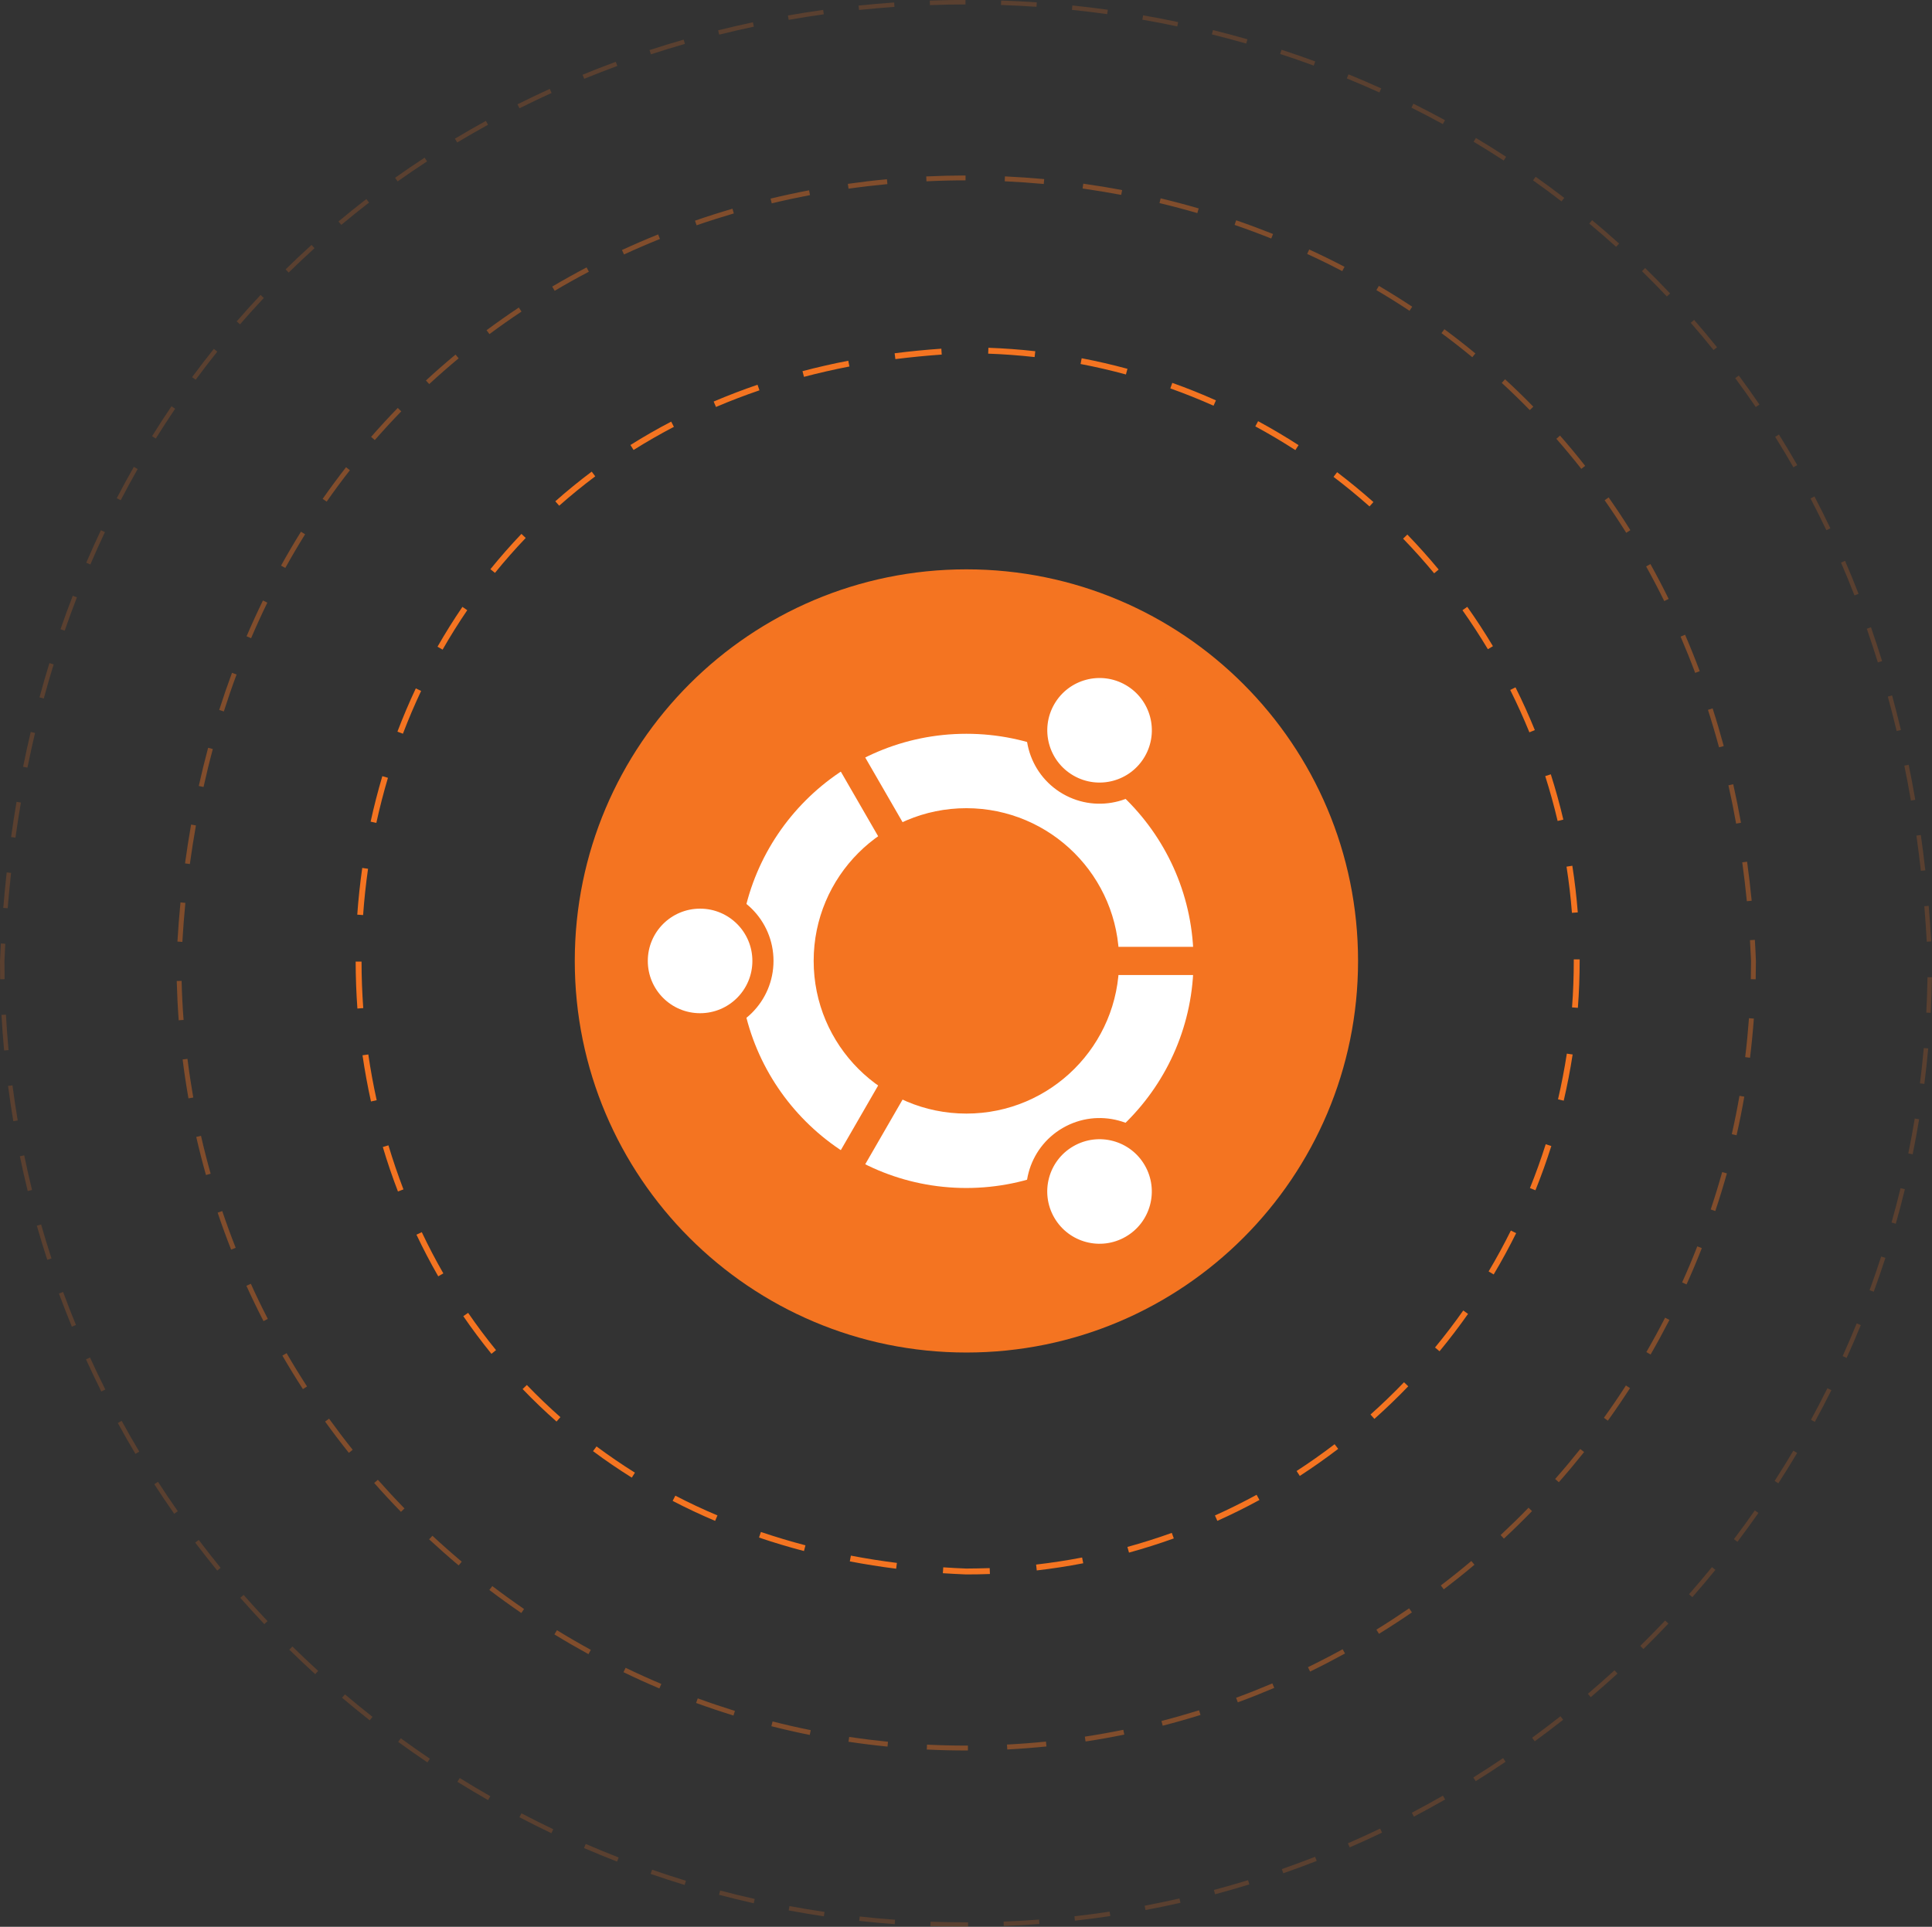 <?xml version="1.0" encoding="UTF-8"?>
<svg id="uuid-221d61f8-7752-4b13-97cf-b23bcbf61875" data-name="Layer 1" xmlns="http://www.w3.org/2000/svg" width="442.62" height="441.51" viewBox="0 0 442.62 441.51">
  <rect x="0" y="0" width="442.62" height="441.51" fill="#333333" stroke="none"/>
  <defs>
    <style>
      .uuid-7922ed91-21f0-474e-a9ca-e257523deebc {
        fill: none;
      }

      .uuid-4ae3bab3-8edd-4e8c-9397-a06998ea37db {
        fill: #f47421;
      }

      .uuid-aceaee4f-f7ad-4dbc-b01d-a9b350063bb0 {
        fill: #fff;
      }

      .uuid-a5330fb5-827b-4bab-b5b2-3b52d57dfbdf {
        opacity: .2;
      }

      .uuid-231dd1ab-4495-40f3-8318-395fa9624f24 {
        opacity: .4;
      }
    </style>
  </defs>
  <g class="uuid-a5330fb5-827b-4bab-b5b2-3b52d57dfbdf">
    <path class="uuid-4ae3bab3-8edd-4e8c-9397-a06998ea37db" d="M221.33,441.51c-2.72,0-5.47-.05-8.18-.15l.04-1.02c2.7,.1,5.44,.15,8.14,.15h.46v1.02h-.46Zm8.63-.17l-.04-1.02c2.7-.1,5.43-.26,8.13-.46l.08,1.01c-2.71,.2-5.45,.36-8.16,.46Zm-24.97-.43c-2.69-.2-5.43-.45-8.14-.75l.11-1.01c2.7,.3,5.42,.55,8.1,.74l-.07,1.01Zm41.27-.8l-.11-1.01c2.69-.3,5.41-.66,8.07-1.06l.15,1.01c-2.67,.4-5.4,.76-8.11,1.06Zm-57.52-1c-2.69-.4-5.4-.85-8.06-1.35l.19-1c2.65,.49,5.35,.95,8.03,1.34l-.15,1.01Zm73.69-1.43l-.19-1c2.66-.5,5.34-1.06,7.97-1.66l.23,.99c-2.64,.6-5.33,1.16-8,1.66Zm-89.76-1.56c-2.65-.6-5.32-1.25-7.94-1.94l.26-.98c2.61,.69,5.26,1.34,7.91,1.93l-.22,.99Zm105.7-2.07l-.26-.98c2.61-.7,5.25-1.45,7.82-2.24l.3,.97c-2.59,.8-5.23,1.55-7.86,2.26Zm-121.51-2.12c-2.6-.79-5.23-1.65-7.8-2.54l.33-.96c2.56,.89,5.17,1.74,7.76,2.53l-.3,.97Zm137.14-2.68l-.34-.96c2.56-.89,5.12-1.84,7.63-2.82l.37,.95c-2.52,.98-5.1,1.94-7.67,2.83Zm-152.63-2.68c-2.54-.99-5.09-2.03-7.58-3.11l.4-.93c2.48,1.07,5.02,2.11,7.55,3.1l-.37,.95Zm167.84-3.26l-.41-.93c2.48-1.08,4.96-2.21,7.39-3.37l.44,.92c-2.43,1.17-4.93,2.3-7.42,3.39Zm-182.88-3.24c-2.44-1.16-4.91-2.4-7.33-3.66l.47-.9c2.41,1.26,4.86,2.49,7.29,3.65l-.44,.92Zm197.59-3.8l-.47-.9c2.38-1.25,4.77-2.56,7.12-3.91l.51,.88c-2.36,1.35-4.77,2.67-7.15,3.93Zm-212.1-3.79c-2.36-1.35-4.73-2.76-7.03-4.19l.54-.87c2.3,1.43,4.65,2.83,7,4.17l-.5,.88Zm226.26-4.33l-.54-.86c2.3-1.43,4.59-2.92,6.82-4.43l.57,.84c-2.24,1.51-4.54,3.01-6.85,4.45Zm-240.16-4.31c-2.25-1.52-4.51-3.1-6.7-4.7l.6-.82c2.18,1.59,4.43,3.16,6.67,4.68l-.57,.84Zm253.69-4.83l-.6-.82c2.19-1.6,4.36-3.25,6.48-4.92l.63,.8c-2.12,1.67-4.31,3.34-6.51,4.94Zm-266.91-4.81c-2.13-1.68-4.26-3.42-6.33-5.17l.66-.78c2.06,1.75,4.19,3.48,6.31,5.15l-.63,.8Zm279.74-5.3l-.66-.78c2.07-1.76,4.12-3.57,6.1-5.38l.69,.75c-1.99,1.82-4.05,3.64-6.13,5.41Zm-292.22-5.27c-2-1.83-4-3.72-5.94-5.62l.71-.73c1.93,1.9,3.92,3.78,5.91,5.6l-.69,.75Zm304.28-5.76l-.71-.73c1.92-1.89,3.84-3.85,5.7-5.81l.74,.7c-1.86,1.97-3.79,3.94-5.72,5.84Zm-315.94-5.7c-1.87-1.98-3.72-4.01-5.51-6.04l.76-.67c1.77,2.02,3.62,4.04,5.48,6.01l-.74,.7Zm327.16-6.19l-.77-.67c1.77-2.02,3.54-4.11,5.26-6.22l.79,.64c-1.72,2.11-3.5,4.22-5.28,6.25Zm-337.95-6.09c-1.72-2.11-3.42-4.27-5.05-6.42l.81-.61c1.62,2.14,3.31,4.3,5.02,6.4l-.79,.64Zm348.28-6.59l-.81-.61c1.64-2.17,3.25-4.38,4.79-6.59l.83,.58c-1.55,2.21-3.17,4.44-4.81,6.62Zm-358.14-6.43c-1.56-2.22-3.09-4.5-4.56-6.77l.85-.55c1.46,2.26,2.99,4.53,4.54,6.74l-.83,.58Zm367.51-6.98l-.85-.55c1.47-2.28,2.91-4.61,4.29-6.93l.87,.52c-1.38,2.33-2.83,4.67-4.31,6.96Zm-376.38-6.73c-1.39-2.33-2.75-4.71-4.05-7.09l.89-.49c1.29,2.37,2.65,4.74,4.03,7.05l-.87,.52Zm384.74-7.34l-.89-.49c1.3-2.38,2.57-4.81,3.77-7.23l.91,.45c-1.21,2.43-2.48,4.87-3.79,7.26Zm-392.57-6.97c-1.21-2.42-2.39-4.9-3.51-7.36l.93-.42c1.12,2.46,2.29,4.92,3.5,7.33l-.91,.45Zm399.87-7.69l-.93-.42c1.12-2.47,2.2-5,3.22-7.49l.94,.38c-1.02,2.51-2.11,5.04-3.24,7.53Zm-406.62-7.16c-1.03-2.51-2.02-5.06-2.96-7.6l.96-.35c.93,2.52,1.92,5.07,2.94,7.56l-.94,.39Zm412.82-8.01l-.96-.35c.93-2.54,1.82-5.14,2.66-7.72l.97,.31c-.84,2.59-1.74,5.2-2.67,7.75Zm-418.45-7.31c-.84-2.59-1.65-5.22-2.39-7.82l.98-.28c.74,2.59,1.54,5.21,2.38,7.78l-.97,.32Zm423.5-8.27l-.98-.28c.73-2.59,1.43-5.24,2.07-7.87l.99,.24c-.64,2.64-1.34,5.3-2.08,7.91ZM6.35,272.93c-.65-2.64-1.25-5.32-1.8-7.98l1-.21c.54,2.64,1.15,5.31,1.79,7.94l-.99,.24Zm431.84-8.43l-1-.2c.54-2.65,1.04-5.34,1.48-8l1,.17c-.44,2.67-.94,5.38-1.48,8.04ZM3.05,256.92c-.45-2.68-.85-5.4-1.2-8.09l1.01-.13c.35,2.67,.75,5.38,1.2,8.05l-1,.17Zm437.82-8.55l-1.01-.13c.34-2.69,.64-5.41,.88-8.09l1.01,.09c-.24,2.69-.54,5.43-.88,8.13ZM.94,240.71c-.25-2.7-.45-5.45-.6-8.15l1.02-.06c.15,2.69,.35,5.43,.6,8.12l-1.01,.09Zm441.39-8.62l-1.02-.05c.14-2.69,.24-5.42,.28-8.13l1.02,.02c-.05,2.72-.14,5.47-.29,8.17ZM.04,224.38c-.03-1.4-.04-2.8-.04-4.2,.06-1.35,.12-2.68,.19-3.99l1.02,.06c-.07,1.31-.14,2.63-.19,3.96,0,1.37,.01,2.77,.04,4.16l-1.02,.02Zm441.38-8.6c-.15-2.7-.34-5.44-.56-8.13l1.01-.08c.22,2.7,.41,5.44,.57,8.15l-1.02,.06ZM1.76,208.12l-1.01-.08c.22-2.73,.49-5.46,.78-8.13l1.01,.11c-.29,2.66-.56,5.39-.78,8.1Zm438.31-8.57c-.3-2.71-.65-5.42-1.02-8.08l1.01-.14c.38,2.66,.72,5.39,1.03,8.1l-1.01,.11ZM3.55,191.94l-1.01-.14c.38-2.71,.8-5.42,1.25-8.07l1,.17c-.45,2.64-.87,5.35-1.25,8.04Zm434.24-8.5c-.46-2.68-.97-5.37-1.51-8l1-.2c.54,2.64,1.05,5.34,1.51,8.03l-1,.17ZM6.29,175.9l-1-.2c.54-2.68,1.13-5.36,1.75-7.98l.99,.23c-.62,2.61-1.2,5.28-1.74,7.95Zm428.23-8.4c-.63-2.64-1.31-5.29-2.02-7.88l.98-.27c.71,2.61,1.39,5.27,2.02,7.92l-.99,.24ZM10.03,160.06l-.98-.27c.71-2.62,1.47-5.26,2.27-7.85l.97,.3c-.79,2.58-1.56,5.21-2.26,7.82Zm420.19-8.26c-.8-2.58-1.66-5.18-2.54-7.73l.96-.34c.89,2.56,1.75,5.17,2.55,7.76l-.97,.3ZM14.82,144.51l-.96-.33c.89-2.57,1.83-5.15,2.81-7.67l.95,.37c-.97,2.51-1.91,5.08-2.8,7.64Zm410.04-8.07c-.98-2.53-2.02-5.06-3.09-7.53l.93-.4c1.07,2.48,2.11,5.02,3.1,7.56l-.95,.37Zm-404.17-7.1l-.93-.4c1.07-2.5,2.2-5,3.36-7.45l.92,.44c-1.15,2.44-2.28,4.93-3.34,7.42Zm397.73-7.84c-1.16-2.44-2.38-4.89-3.63-7.28l.9-.47c1.26,2.4,2.48,4.86,3.65,7.31l-.92,.44ZM27.65,114.63l-.9-.47c1.25-2.41,2.57-4.83,3.91-7.18l.88,.5c-1.33,2.34-2.64,4.75-3.89,7.15Zm383.22-7.55c-1.35-2.35-2.75-4.7-4.18-6.98l.86-.54c1.43,2.29,2.85,4.65,4.2,7.01l-.88,.51Zm-375.17-6.59l-.86-.54c1.43-2.31,2.93-4.61,4.45-6.86l.84,.57c-1.51,2.23-3,4.53-4.43,6.82Zm366.55-7.21c-1.52-2.24-3.11-4.47-4.71-6.63l.82-.61c1.61,2.18,3.2,4.42,4.73,6.66l-.84,.57Zm-357.42-6.26l-.82-.6c1.61-2.18,3.28-4.36,4.98-6.48l.79,.64c-1.69,2.11-3.35,4.28-4.96,6.45Zm347.74-6.81c-1.69-2.1-3.45-4.2-5.22-6.24l.77-.67c1.78,2.05,3.55,4.16,5.25,6.27l-.79,.64Zm-337.58-5.89l-.77-.67c1.78-2.05,3.62-4.09,5.48-6.07l.74,.7c-1.85,1.97-3.69,4-5.45,6.04Zm326.89-6.38c-1.86-1.97-3.78-3.92-5.7-5.8l.71-.73c1.94,1.89,3.87,3.86,5.73,5.83l-.74,.7Zm-315.74-5.48l-.71-.73c1.93-1.9,3.93-3.79,5.95-5.61l.68,.75c-2,1.82-3.99,3.7-5.92,5.58Zm304.11-5.9c-2-1.81-4.07-3.6-6.15-5.33l.65-.78c2.09,1.74,4.17,3.54,6.18,5.36l-.68,.76Zm-292.06-5.03l-.65-.78c2.08-1.74,4.23-3.47,6.39-5.14l.62,.81c-2.15,1.66-4.29,3.38-6.36,5.11Zm279.56-5.38c-2.13-1.64-4.33-3.26-6.53-4.82l.59-.83c2.21,1.56,4.42,3.19,6.56,4.84l-.62,.81Zm-266.65-4.58l-.59-.83c2.22-1.58,4.5-3.13,6.77-4.61l.56,.85c-2.26,1.48-4.53,3.02-6.74,4.59Zm253.4-4.79c-2.26-1.47-4.58-2.92-6.89-4.3l.52-.87c2.32,1.39,4.65,2.84,6.92,4.32l-.55,.85Zm-239.76-4.13l-.52-.87c2.33-1.4,4.72-2.77,7.1-4.08l.49,.89c-2.37,1.3-4.75,2.67-7.07,4.06Zm225.82-4.21c-2.36-1.29-4.78-2.56-7.2-3.77l.45-.91c2.43,1.22,4.87,2.49,7.24,3.78l-.49,.89Zm-211.54-3.63l-.46-.91c2.43-1.22,4.92-2.4,7.39-3.53l.42,.93c-2.46,1.12-4.93,2.3-7.35,3.51Zm197-3.62c-2.46-1.12-4.98-2.2-7.47-3.22l.39-.94c2.51,1.02,5.03,2.11,7.5,3.23l-.42,.93Zm-182.17-3.12l-.39-.94c2.5-1.03,5.07-2.03,7.62-2.97l.35,.95c-2.54,.94-5.1,1.93-7.59,2.95Zm167.12-3.04c-2.53-.93-5.12-1.83-7.69-2.66l.32-.97c2.58,.84,5.18,1.74,7.72,2.68l-.35,.96Zm-151.84-2.58l-.32-.97c2.57-.84,5.2-1.65,7.82-2.4l.28,.98c-2.6,.75-5.22,1.55-7.78,2.39Zm136.37-2.47c-2.6-.74-5.24-1.45-7.86-2.1l.25-.99c2.63,.65,5.29,1.37,7.9,2.11l-.28,.98Zm-120.73-2.04l-.25-.99c2.63-.66,5.31-1.28,7.97-1.84l.21,1c-2.64,.56-5.31,1.18-7.93,1.83Zm104.93-1.89c-2.63-.56-5.32-1.08-7.99-1.54l.18-1c2.68,.47,5.38,.99,8.03,1.55l-.21,1Zm-89.01-1.5l-.18-1c2.66-.47,5.38-.9,8.08-1.28l.14,1.01c-2.68,.38-5.39,.8-8.04,1.27Zm72.97-1.31c-2.68-.37-5.4-.7-8.08-.98l.1-1.01c2.69,.28,5.42,.61,8.12,.98l-.14,1.01Zm-56.85-.95l-.11-1.01c2.7-.28,5.44-.52,8.15-.71l.07,1.01c-2.69,.19-5.42,.43-8.11,.71Zm40.65-.73c-2.7-.18-5.44-.33-8.13-.42l.03-1.02c2.71,.09,5.45,.23,8.17,.42l-.07,1.01Zm-24.41-.41l-.04-1.02c2.71-.1,5.46-.14,8.18-.15V1.02c-2.7,0-5.44,.05-8.14,.15Z"/>
  </g>
  <g class="uuid-231dd1ab-4495-40f3-8318-395fa9624f24">
    <path class="uuid-4ae3bab3-8edd-4e8c-9397-a06998ea37db" d="M221.74,401.11h-.41c-2.99,0-6.02-.07-9.01-.22l.06-1.12c2.97,.15,5.98,.22,8.96,.22h.41v1.12Zm9.02-.24l-.06-1.12c2.98-.15,5.98-.38,8.93-.68l.11,1.12c-2.97,.3-5.99,.53-8.99,.69Zm-27.43-.65c-2.97-.29-5.98-.67-8.95-1.11l.17-1.11c2.94,.44,5.93,.81,8.89,1.11l-.11,1.12Zm45.37-1.17l-.17-1.11c2.95-.45,5.92-.98,8.82-1.57l.22,1.1c-2.92,.6-5.9,1.13-8.88,1.58Zm-63.19-1.5c-2.95-.59-5.9-1.27-8.79-2l.28-1.09c2.87,.73,5.81,1.4,8.74,1.99l-.22,1.1Zm80.86-2.11l-.28-1.09c2.88-.74,5.78-1.57,8.62-2.45l.33,1.07c-2.85,.89-5.77,1.72-8.67,2.46Zm-98.33-2.34c-2.88-.89-5.76-1.86-8.57-2.88l.39-1.05c2.79,1.02,5.65,1.98,8.51,2.87l-.33,1.07Zm115.54-3.02l-.39-1.05c2.8-1.03,5.59-2.14,8.31-3.29l.44,1.03c-2.74,1.16-5.55,2.28-8.36,3.31Zm-132.51-3.18c-2.76-1.17-5.53-2.42-8.23-3.73l.49-1.01c2.68,1.3,5.43,2.54,8.18,3.7l-.44,1.03Zm149.07-3.87l-.49-1.01c2.66-1.29,5.33-2.67,7.95-4.11l.54,.98c-2.63,1.44-5.32,2.84-8,4.14Zm-165.32-3.99c-2.62-1.44-5.25-2.96-7.81-4.53l.59-.96c2.54,1.56,5.15,3.07,7.76,4.5l-.54,.99Zm181.1-4.67l-.59-.95c2.54-1.56,5.06-3.21,7.5-4.88l.64,.93c-2.46,1.69-5,3.34-7.55,4.91Zm-196.49-4.76c-2.48-1.7-4.94-3.47-7.32-5.28l.68-.89c2.36,1.79,4.81,3.56,7.27,5.25l-.63,.93Zm211.34-5.43l-.68-.89c2.37-1.8,4.72-3.69,6.99-5.6l.72,.86c-2.28,1.93-4.65,3.82-7.03,5.64Zm-225.7-5.48c-2.28-1.92-4.55-3.93-6.76-5.97l.76-.82c2.19,2.03,4.45,4.03,6.72,5.94l-.72,.86Zm239.48-6.13l-.76-.82c2.17-2.03,4.33-4.13,6.4-6.27l.8,.78c-2.09,2.15-4.26,4.27-6.45,6.31Zm-252.69-6.14c-2.09-2.14-4.15-4.37-6.13-6.61l.84-.74c1.97,2.22,4.02,4.44,6.1,6.57l-.8,.78Zm265.26-6.79l-.84-.74c1.97-2.23,3.9-4.54,5.76-6.87l.88,.7c-1.87,2.34-3.82,4.67-5.79,6.91Zm-277.19-6.72c-1.87-2.34-3.7-4.75-5.45-7.18l.91-.66c1.74,2.41,3.56,4.81,5.41,7.13l-.88,.7Zm288.43-7.38l-.91-.66c1.74-2.42,3.44-4.91,5.05-7.41l.94,.61c-1.62,2.51-3.33,5.02-5.08,7.46Zm-298.96-7.23c-1.63-2.51-3.21-5.1-4.71-7.68l.97-.56c1.49,2.57,3.06,5.13,4.68,7.63l-.94,.61Zm308.75-7.93l-.97-.56c1.49-2.58,2.93-5.23,4.29-7.88l1,.51c-1.37,2.66-2.82,5.33-4.32,7.93Zm-317.78-7.65c-1.37-2.66-2.69-5.39-3.92-8.1l1.02-.46c1.22,2.7,2.53,5.41,3.89,8.05l-1,.51Zm326.02-8.41l-1.02-.46c1.23-2.72,2.4-5.5,3.48-8.27l1.04,.41c-1.09,2.79-2.27,5.59-3.51,8.33Zm-333.44-7.98c-1.1-2.79-2.14-5.64-3.09-8.47l1.06-.36c.95,2.81,1.98,5.64,3.08,8.42l-1.04,.41Zm340.03-8.84l-1.06-.36c.94-2.82,1.83-5.7,2.63-8.57l1.08,.3c-.81,2.88-1.7,5.78-2.65,8.62Zm-345.79-8.24c-.81-2.88-1.56-5.82-2.23-8.74l1.09-.25c.66,2.9,1.41,5.82,2.21,8.68l-1.08,.3Zm350.65-9.12l-1.09-.25c.66-2.9,1.25-5.85,1.76-8.79l1.11,.19c-.51,2.95-1.11,5.92-1.77,8.84Zm-354.66-8.45c-.52-2.95-.97-5.95-1.34-8.92l1.11-.14c.37,2.95,.82,5.93,1.33,8.86l-1.11,.2Zm357.75-9.31l-1.11-.14c.36-2.95,.65-5.95,.87-8.92l1.12,.08c-.22,2.98-.51,6-.88,8.97Zm-359.99-8.58c-.22-2.98-.37-6.01-.45-9.01l1.12-.03c.07,2.98,.22,5.99,.45,8.95l-1.12,.08Zm361.29-9.4l-1.12-.03c.03-1.39,.05-2.78,.05-4.17-.07-1.58-.15-3.18-.24-4.77l1.12-.07c.1,1.59,.18,3.2,.24,4.81,0,1.43-.02,2.83-.05,4.22Zm-360.46-8.57l-1.12-.07c.18-3,.41-6.02,.7-8.98l1.12,.11c-.28,2.95-.52,5.96-.69,8.94Zm358.43-9.33c-.29-2.99-.65-5.98-1.05-8.9l1.11-.15c.4,2.93,.76,5.94,1.05,8.95l-1.12,.11Zm-356.7-8.51l-1.11-.15c.41-2.98,.88-5.98,1.39-8.9l1.11,.2c-.52,2.91-.98,5.89-1.39,8.85Zm354.25-9.25c-.53-2.95-1.12-5.9-1.77-8.79l1.1-.25c.65,2.9,1.25,5.87,1.78,8.83l-1.11,.2Zm-351.11-8.4l-1.1-.24c.65-2.93,1.37-5.88,2.14-8.75l1.08,.29c-.77,2.86-1.48,5.79-2.13,8.7Zm347.19-9.09c-.78-2.89-1.64-5.79-2.54-8.59l1.07-.34c.91,2.82,1.76,5.73,2.55,8.64l-1.08,.29Zm-342.54-8.22l-1.07-.34c.91-2.86,1.9-5.73,2.93-8.52l1.05,.39c-1.03,2.77-2.01,5.62-2.92,8.47Zm337.07-8.84c-1.04-2.79-2.17-5.59-3.34-8.31l1.03-.44c1.18,2.74,2.31,5.55,3.36,8.36l-1.05,.39Zm-330.84-7.95l-1.03-.44c1.18-2.76,2.44-5.52,3.75-8.2l1.01,.49c-1.3,2.66-2.55,5.41-3.72,8.15Zm323.76-8.5c-1.31-2.67-2.71-5.34-4.15-7.94l.98-.55c1.45,2.61,2.86,5.3,4.18,7.99l-1.01,.49Zm-315.91-7.59l-.98-.54c1.45-2.63,2.99-5.24,4.56-7.77l.95,.59c-1.57,2.52-3.09,5.11-4.54,7.72Zm307.2-8.06c-1.58-2.52-3.24-5.03-4.95-7.46l.92-.65c1.72,2.45,3.4,4.98,4.98,7.51l-.95,.6Zm-297.73-7.14l-.92-.64c1.72-2.45,3.52-4.89,5.36-7.25l.88,.69c-1.83,2.34-3.62,4.76-5.32,7.2Zm287.44-7.51c-1.84-2.34-3.77-4.66-5.72-6.89l.84-.74c1.97,2.24,3.9,4.58,5.76,6.94l-.88,.69Zm-276.41-6.59l-.85-.74c1.97-2.26,4.02-4.49,6.11-6.63l.8,.78c-2.07,2.13-4.11,4.35-6.07,6.59Zm264.61-6.87c-2.08-2.13-4.24-4.23-6.43-6.24l.76-.83c2.2,2.02,4.38,4.14,6.47,6.28l-.8,.78Zm-252.14-5.97l-.76-.82c2.19-2.03,4.48-4.03,6.78-5.94l.72,.86c-2.29,1.9-4.56,3.89-6.74,5.9Zm238.96-6.15c-2.29-1.89-4.66-3.75-7.06-5.52l.67-.9c2.41,1.78,4.8,3.65,7.1,5.55l-.71,.87Zm-225.16-5.29l-.67-.9c2.4-1.78,4.89-3.53,7.39-5.2l.62,.93c-2.49,1.65-4.96,3.39-7.34,5.16Zm210.78-5.35c-2.47-1.63-5.02-3.23-7.59-4.74l.57-.97c2.58,1.52,5.15,3.13,7.64,4.77l-.62,.94Zm-195.84-4.58l-.57-.97c2.57-1.52,5.23-3,7.88-4.39l.52,.99c-2.64,1.38-5.28,2.85-7.83,4.37Zm180.43-4.51c-2.63-1.37-5.33-2.7-8.04-3.94l.47-1.02c2.72,1.25,5.44,2.58,8.09,3.97l-.52,1Zm-164.55-3.82l-.47-1.02c2.72-1.25,5.51-2.46,8.29-3.57l.42,1.04c-2.76,1.11-5.53,2.3-8.23,3.55Zm148.28-3.65c-2.75-1.1-5.57-2.15-8.4-3.12l.37-1.06c2.84,.98,5.69,2.04,8.45,3.14l-.42,1.04Zm-131.65-3.03l-.37-1.06c2.82-.98,5.72-1.9,8.59-2.74l.31,1.08c-2.86,.84-5.73,1.75-8.54,2.72Zm114.71-2.8c-2.85-.83-5.77-1.6-8.66-2.29l.26-1.09c2.92,.7,5.85,1.47,8.72,2.31l-.31,1.08Zm-97.5-2.23l-.26-1.09c2.9-.7,5.87-1.34,8.82-1.9l.21,1.1c-2.93,.56-5.88,1.19-8.76,1.89Zm80.07-1.94c-2.92-.55-5.9-1.04-8.85-1.46l.16-1.11c2.97,.42,5.96,.91,8.9,1.47l-.21,1.1Zm-62.47-1.42l-.16-1.11c2.96-.42,5.97-.78,8.96-1.06l.1,1.12c-2.96,.28-5.96,.63-8.9,1.05Zm44.72-1.08c-2.96-.27-5.97-.48-8.94-.62l.05-1.12c3,.14,6.02,.35,9,.62l-.1,1.12Zm-26.87-.61l-.05-1.12c2.99-.14,6.03-.21,9.01-.22v1.12c-2.97,0-5.99,.07-8.96,.22Z"/>
  </g>
  <path class="uuid-4ae3bab3-8edd-4e8c-9397-a06998ea37db" d="M221.42,360.77h-.1c-1.81-.07-3.57-.17-5.31-.28l.09-1.35c1.73,.12,3.48,.21,5.25,.28,1.73-.02,3.58-.03,5.39-.1l.05,1.35c-1.79,.07-3.6,.1-5.37,.1Zm16.1-.92l-.15-1.34c3.53-.41,7.07-.95,10.54-1.62l.26,1.32c-3.5,.68-7.08,1.23-10.64,1.64Zm-32.21-.39c-3.59-.45-7.16-1.02-10.62-1.68l.25-1.32c3.43,.66,6.98,1.22,10.54,1.67l-.17,1.34Zm53.34-3.69l-.36-1.3c3.41-.94,6.83-2.02,10.17-3.22l.46,1.27c-3.37,1.21-6.82,2.3-10.26,3.25Zm-74.45-.36c-3.49-.91-6.96-1.95-10.31-3.09l.43-1.28c3.32,1.12,6.75,2.15,10.21,3.06l-.34,1.31Zm-20.36-6.91c-3.31-1.4-6.59-2.94-9.74-4.58l.62-1.2c3.12,1.62,6.37,3.15,9.65,4.53l-.53,1.24Zm115.05-.01l-.55-1.23c3.23-1.45,6.44-3.05,9.55-4.74l.65,1.19c-3.14,1.71-6.38,3.32-9.64,4.78Zm-134.14-9.9c-3.04-1.9-6.04-3.94-8.89-6.07l.8-1.08c2.83,2.1,5.79,4.13,8.8,6.01l-.71,1.14Zm153.03-.39l-.73-1.13c2.96-1.92,5.89-3.99,8.71-6.14l.82,1.07c-2.85,2.17-5.81,4.26-8.8,6.2Zm-170.28-12.46c-2.68-2.37-5.3-4.87-7.77-7.45l.97-.93c2.45,2.55,5.04,5.03,7.69,7.37l-.89,1.01Zm187.38-.6l-.9-1.01c2.64-2.36,5.23-4.85,7.68-7.4l.97,.93c-2.48,2.58-5.09,5.09-7.76,7.47Zm-202.29-14.92c-2.25-2.77-4.43-5.68-6.45-8.63l1.11-.76c2.01,2.93,4.16,5.8,6.39,8.54l-1.05,.85Zm217.21-.59l-1.04-.86c2.25-2.73,4.43-5.58,6.47-8.48l1.1,.78c-2.06,2.92-4.26,5.81-6.53,8.56Zm-229.4-17.17c-1.78-3.1-3.46-6.31-4.99-9.54l1.22-.58c1.52,3.21,3.18,6.39,4.94,9.45l-1.17,.67Zm241.8-.43l-1.16-.69c1.81-3.04,3.53-6.2,5.1-9.37l1.21,.6c-1.59,3.2-3.32,6.39-5.15,9.46Zm-251.03-19.01c-1.28-3.33-2.45-6.76-3.47-10.19l1.29-.39c1.02,3.4,2.18,6.8,3.44,10.1l-1.26,.48Zm260.59-.28l-1.25-.5c1.33-3.29,2.54-6.67,3.61-10.05l1.29,.41c-1.08,3.41-2.3,6.82-3.64,10.14Zm-266.77-20.34c-.77-3.48-1.42-7.05-1.94-10.59l1.33-.19c.51,3.51,1.16,7.04,1.92,10.49l-1.32,.29Zm273.26-.19l-1.31-.31c.8-3.45,1.48-6.97,2.02-10.47l1.33,.2c-.54,3.53-1.23,7.09-2.04,10.57Zm-276.37-21.11c-.26-3.56-.39-7.18-.4-10.76h1.35c0,3.54,.14,7.13,.39,10.66l-1.35,.1Zm279.62-.16l-1.35-.1c.27-3.52,.4-7.11,.4-10.65v-.36h1.35v.36c0,3.58-.14,7.2-.41,10.76Zm-278.3-21.26l-1.35-.09c.25-3.58,.64-7.18,1.14-10.71l1.33,.19c-.5,3.5-.88,7.07-1.13,10.61Zm276.93-.5c-.28-3.54-.69-7.1-1.24-10.59l1.33-.21c.55,3.52,.97,7.12,1.25,10.69l-1.34,.1Zm-273.9-20.61l-1.32-.29c.76-3.5,1.67-7.01,2.68-10.43l1.29,.38c-1.01,3.39-1.9,6.86-2.66,10.33Zm270.62-.45c-.81-3.45-1.77-6.91-2.84-10.28l1.28-.41c1.08,3.4,2.05,6.89,2.87,10.38l-1.31,.31Zm-264.54-19.99l-1.26-.48c1.28-3.35,2.69-6.69,4.21-9.91l1.22,.58c-1.5,3.19-2.91,6.49-4.17,9.81Zm258.07-.32c-1.33-3.28-2.81-6.54-4.39-9.71l1.21-.6c1.6,3.2,3.09,6.5,4.43,9.8l-1.25,.51Zm-248.98-18.95l-1.17-.67c1.78-3.11,3.7-6.18,5.71-9.13l1.11,.76c-1.99,2.92-3.89,5.96-5.65,9.04Zm239.47-.1c-1.82-3.03-3.78-6.04-5.82-8.93l1.1-.78c2.07,2.92,4.04,5.95,5.88,9.02l-1.16,.69Zm-12.31-17.39c-2.26-2.73-4.65-5.4-7.11-7.94l.97-.94c2.49,2.57,4.9,5.27,7.18,8.02l-1.04,.86Zm-215.16-.09l-1.05-.85c2.25-2.78,4.65-5.51,7.11-8.09l.98,.93c-2.44,2.56-4.81,5.25-7.04,8Zm200.35-15.24c-2.65-2.35-5.42-4.63-8.24-6.77l.82-1.07c2.85,2.17,5.65,4.47,8.32,6.84l-.9,1.01Zm-185.64-.16l-.89-1.01c2.67-2.37,5.48-4.66,8.34-6.8l.81,1.08c-2.83,2.12-5.61,4.39-8.26,6.73Zm168.66-12.74c-2.97-1.92-6.06-3.75-9.18-5.44l.64-1.19c3.15,1.71,6.26,3.55,9.27,5.49l-.73,1.13Zm-151.62-.03l-.72-1.14c3.01-1.89,6.15-3.7,9.34-5.36l.62,1.2c-3.15,1.64-6.26,3.43-9.24,5.3Zm18.88-9.86l-.53-1.24c3.27-1.39,6.65-2.69,10.05-3.85l.44,1.28c-3.37,1.15-6.72,2.43-9.95,3.81Zm114-.28c-3.23-1.44-6.57-2.78-9.91-3.97l.45-1.27c3.37,1.2,6.74,2.55,10,4.01l-.55,1.23Zm-93.84-6.62l-.34-1.3c3.42-.9,6.94-1.71,10.49-2.39l.26,1.32c-3.51,.68-7.01,1.48-10.4,2.37Zm73.76-.54c-3.41-.93-6.9-1.74-10.39-2.4l.25-1.32c3.52,.67,7.05,1.49,10.49,2.42l-.35,1.3Zm-52.82-3.52l-.17-1.34c3.51-.45,7.11-.8,10.7-1.05l.09,1.35c-3.57,.25-7.14,.6-10.62,1.04Zm31.89-.47c-3.51-.39-7.09-.66-10.63-.78l.05-1.35c3.58,.13,7.19,.39,10.74,.79l-.15,1.34Z"/>
  <path id="uuid-a6702e7f-9b60-4fcf-8f69-3fa2ffa721b8" data-name="Path 11008" class="uuid-4ae3bab3-8edd-4e8c-9397-a06998ea37db" d="M221.4,130.46c49.55,0,89.73,40.17,89.73,89.73,0,49.55-40.17,89.73-89.73,89.73-49.55,0-89.72-40.17-89.72-89.73,0-49.55,40.17-89.73,89.73-89.73"/>
  <path id="uuid-ef3c8d5b-637b-4667-9a0d-4411a9e177a4" data-name="Path 11009" class="uuid-aceaee4f-f7ad-4dbc-b01d-a9b350063bb0" d="M221.4,272.22c-28.74,0-52.04-23.3-52.04-52.04s23.3-52.04,52.04-52.04,52.04,23.3,52.04,52.04h0c-.03,28.73-23.31,52.01-52.04,52.04m0-87.03c-19.33,0-34.99,15.67-34.99,34.99,0,19.33,15.67,34.99,34.99,34.99,19.32,0,34.99-15.67,34.99-34.99-.02-19.32-15.68-34.97-34.99-34.99"/>
  <path id="uuid-e0783b81-63b1-4532-bc25-069a09411796" data-name="Path 11010" class="uuid-4ae3bab3-8edd-4e8c-9397-a06998ea37db" d="M160.39,203.36c9.29,0,16.82,7.53,16.82,16.82s-7.53,16.82-16.82,16.82-16.82-7.53-16.82-16.82c0-9.29,7.53-16.82,16.82-16.82"/>
  <rect id="uuid-a9556fe5-e2e2-450d-b8de-f65c7d782eb3" data-name="Rectangle 2984" class="uuid-4ae3bab3-8edd-4e8c-9397-a06998ea37db" x="255.3" y="216.96" width="19.94" height="6.46"/>
  <path id="uuid-9b14ef4f-dcbc-4847-956e-7ba9462372a9" data-name="Path 11011" class="uuid-aceaee4f-f7ad-4dbc-b01d-a9b350063bb0" d="M160.39,208.21c6.62,0,11.98,5.36,11.98,11.98s-5.36,11.98-11.98,11.98-11.98-5.36-11.98-11.98c0-6.62,5.36-11.98,11.98-11.98h0"/>
  <path id="uuid-f4d9fb5f-c564-4972-abcc-1677d4754f55" data-name="Path 11012" class="uuid-4ae3bab3-8edd-4e8c-9397-a06998ea37db" d="M266.48,175.75c-4.65,8.05-14.94,10.8-22.98,6.16s-10.8-14.94-6.16-22.98,14.94-10.8,22.98-6.16h0c8.05,4.65,10.8,14.93,6.16,22.98h0"/>
  <line id="uuid-351e8a60-2882-4562-b082-ddf57caded54" data-name="Line 19" class="uuid-7922ed91-21f0-474e-a9ca-e257523deebc" x1="204.45" y1="249.54" x2="194.48" y2="266.81"/>
  <rect id="uuid-fa31798a-5964-4ebe-8f80-d375b55a0cf7" data-name="Rectangle 2985" class="uuid-4ae3bab3-8edd-4e8c-9397-a06998ea37db" x="189.5" y="254.94" width="19.94" height="6.46" transform="translate(-123.85 301.83) rotate(-60)"/>
  <path id="uuid-734121d2-a049-45f3-aaee-0428da00aa2c" data-name="Path 11013" class="uuid-aceaee4f-f7ad-4dbc-b01d-a9b350063bb0" d="M262.28,173.33c-3.31,5.73-10.63,7.69-16.36,4.38-5.73-3.31-7.69-10.63-4.38-16.36,3.31-5.73,10.63-7.69,16.36-4.38h0c5.73,3.31,7.69,10.63,4.38,16.36"/>
  <path id="uuid-03659386-cab7-4847-bf79-12afbf73bd14" data-name="Path 11014" class="uuid-4ae3bab3-8edd-4e8c-9397-a06998ea37db" d="M237.34,281.43c-4.65-8.05-1.89-18.34,6.16-22.98,8.05-4.65,18.34-1.89,22.98,6.16,4.65,8.05,1.89,18.34-6.16,22.98h0c-8.05,4.65-18.34,1.89-22.98-6.16"/>
  <line id="uuid-8704b1f6-1b9c-4cf1-89de-3c0197dc3f93" data-name="Line 20" class="uuid-7922ed91-21f0-474e-a9ca-e257523deebc" x1="204.45" y1="190.83" x2="194.48" y2="173.56"/>
  <rect id="uuid-c72ebc8c-2b42-413c-8217-4ca0316e14a8" data-name="Rectangle 2986" class="uuid-4ae3bab3-8edd-4e8c-9397-a06998ea37db" x="196.24" y="172.23" width="6.46" height="19.94" transform="translate(-64.37 124.15) rotate(-30)"/>
  <path id="uuid-9d47c50b-7675-4e70-9a6d-8ccf6d489b88" data-name="Path 11015" class="uuid-aceaee4f-f7ad-4dbc-b01d-a9b350063bb0" d="M241.53,279.01c-3.31-5.73-1.35-13.06,4.38-16.36,5.73-3.31,13.06-1.35,16.36,4.38,3.31,5.73,1.35,13.06-4.38,16.36h0c-5.73,3.31-13.05,1.35-16.36-4.38"/>
</svg>